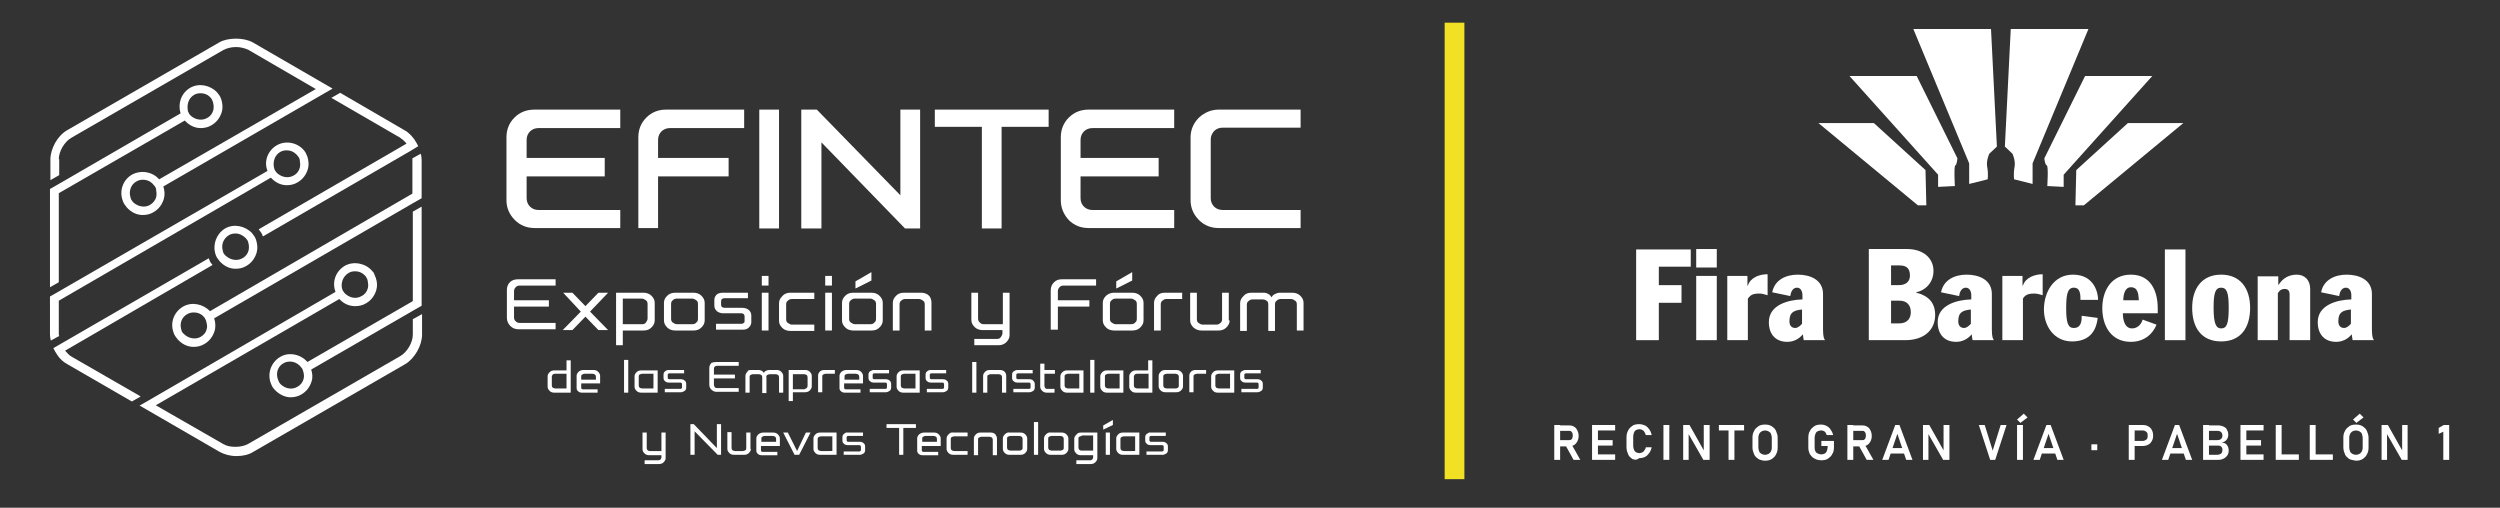 <?xml version="1.0" encoding="utf-8"?>
<!-- Generator: Adobe Illustrator 25.0.0, SVG Export Plug-In . SVG Version: 6.00 Build 0)  -->
<svg version="1.1" id="Capa_1" xmlns="http://www.w3.org/2000/svg" xmlns:xlink="http://www.w3.org/1999/xlink" x="0px" y="0px"
	 viewBox="0 0 595.3 120.9" style="enable-background:new 0 0 595.3 120.9;" xml:space="preserve">
<rect x="0" y="0" width="595.3" height="120.9" fill="#333333" stroke="none"/>
<style type="text/css">
	.st0{fill:#FFFFFF;}
	.st1{fill:#F2E024;}
</style>
<path class="st0" d="M370.1,101.2h1.4v8.3h-1.4V101.2z M370.7,104.8h2.9c0.2,0,0.4,0,0.5-0.1c0.1-0.1,0.3-0.2,0.3-0.4
	c0.1-0.2,0.1-0.4,0.1-0.6c0-0.2,0-0.4-0.1-0.6c-0.1-0.2-0.2-0.3-0.3-0.4c-0.1-0.1-0.3-0.1-0.5-0.1h-2.9v-1.3h2.9
	c0.5,0,0.9,0.1,1.2,0.3c0.4,0.2,0.6,0.5,0.8,0.9c0.2,0.4,0.3,0.8,0.3,1.3c0,0.5-0.1,0.9-0.3,1.3c-0.2,0.4-0.5,0.7-0.8,0.9
	c-0.4,0.2-0.8,0.3-1.2,0.3h-2.9V104.8z M372.7,105.9l1.4-0.3l2.2,3.9h-1.6L372.7,105.9z"/>
<path class="st0" d="M379.1,101.2h1.4v8.3h-1.4V101.2z M379.7,101.2h4.9v1.3h-4.9V101.2z M379.7,104.8h4.3v1.3h-4.3V104.8z
	 M379.7,108.2h4.9v1.3h-4.9V108.2z"/>
<path class="st0" d="M388.7,109.3c-0.4-0.3-0.8-0.6-1-1.1c-0.2-0.5-0.4-1-0.4-1.7v-2.3c0-0.6,0.1-1.2,0.4-1.7c0.2-0.5,0.6-0.8,1-1.1
	c0.4-0.3,1-0.4,1.6-0.4c0.5,0,0.9,0.1,1.4,0.3c0.4,0.2,0.7,0.5,1,0.9c0.3,0.4,0.5,0.9,0.6,1.4h-1.4c-0.1-0.3-0.2-0.5-0.3-0.7
	c-0.1-0.2-0.3-0.4-0.5-0.5c-0.2-0.1-0.4-0.2-0.7-0.2c-0.3,0-0.6,0.1-0.8,0.2c-0.2,0.1-0.4,0.3-0.5,0.6c-0.1,0.3-0.2,0.6-0.2,0.9v2.3
	c0,0.4,0.1,0.7,0.2,0.9c0.1,0.3,0.3,0.5,0.5,0.6c0.2,0.1,0.5,0.2,0.8,0.2c0.2,0,0.5-0.1,0.7-0.2c0.2-0.1,0.4-0.3,0.5-0.5
	c0.1-0.2,0.3-0.4,0.3-0.7h1.4c-0.1,0.5-0.3,1-0.6,1.4c-0.3,0.4-0.6,0.7-1,0.9c-0.4,0.2-0.9,0.3-1.4,0.3
	C389.7,109.6,389.2,109.5,388.7,109.3"/>
<rect x="396.1" y="101.2" class="st0" width="1.4" height="8.3"/>
<polygon class="st0" points="400.8,101.2 402.3,101.2 405.9,107.6 405.7,107.8 405.7,101.2 407.1,101.2 407.1,109.5 405.6,109.5 
	402,103.2 402.1,103.1 402.1,109.5 400.8,109.5 "/>
<path class="st0" d="M409.3,101.2h6v1.3h-6V101.2z M411.6,101.9h1.4v7.6h-1.4V101.9z"/>
<path class="st0" d="M418.7,109.3c-0.4-0.3-0.8-0.6-1-1.1c-0.2-0.5-0.4-1-0.4-1.6v-2.4c0-0.6,0.1-1.1,0.4-1.6c0.2-0.5,0.6-0.8,1-1.1
	c0.4-0.3,1-0.4,1.6-0.4s1.1,0.1,1.6,0.4c0.4,0.3,0.8,0.6,1,1.1c0.2,0.5,0.4,1,0.4,1.6v2.4c0,0.6-0.1,1.1-0.4,1.6
	c-0.2,0.5-0.6,0.8-1,1.1c-0.5,0.3-1,0.4-1.6,0.4S419.1,109.5,418.7,109.3 M421.1,108.1c0.2-0.1,0.4-0.3,0.6-0.6
	c0.1-0.3,0.2-0.5,0.2-0.9v-2.4c0-0.3-0.1-0.6-0.2-0.9c-0.1-0.3-0.3-0.4-0.6-0.6c-0.2-0.1-0.5-0.2-0.8-0.2c-0.3,0-0.6,0.1-0.8,0.2
	c-0.2,0.1-0.4,0.3-0.6,0.6c-0.1,0.3-0.2,0.5-0.2,0.9v2.4c0,0.3,0.1,0.6,0.2,0.9c0.1,0.3,0.3,0.4,0.6,0.6c0.2,0.1,0.5,0.2,0.8,0.2
	C420.6,108.3,420.8,108.2,421.1,108.1"/>
<path class="st0" d="M436.7,105v1.5c0,0.6-0.1,1.2-0.4,1.6c-0.2,0.5-0.6,0.8-1,1.1c-0.4,0.3-1,0.4-1.6,0.4c-0.6,0-1.1-0.1-1.6-0.4
	c-0.5-0.2-0.8-0.6-1.1-1c-0.2-0.4-0.4-1-0.4-1.5v-2.5c0-0.6,0.1-1.2,0.4-1.6c0.2-0.5,0.6-0.8,1-1.1c0.4-0.3,1-0.4,1.6-0.4
	c0.5,0,0.9,0.1,1.3,0.3c0.4,0.2,0.8,0.5,1,0.9c0.3,0.4,0.5,0.8,0.6,1.3h-1.5c-0.1-0.2-0.2-0.4-0.3-0.6c-0.1-0.2-0.3-0.3-0.5-0.4
	c-0.2-0.1-0.4-0.1-0.6-0.1c-0.3,0-0.6,0.1-0.8,0.2c-0.2,0.1-0.4,0.3-0.5,0.6c-0.1,0.3-0.2,0.6-0.2,0.9v2.5c0,0.3,0.1,0.6,0.2,0.8
	c0.1,0.2,0.3,0.4,0.6,0.5c0.2,0.1,0.5,0.2,0.8,0.2c0.3,0,0.6-0.1,0.8-0.2c0.2-0.1,0.4-0.3,0.5-0.6c0.1-0.3,0.2-0.6,0.2-0.9v-0.3
	h-1.5V105H436.7z"/>
<path class="st0" d="M439.9,101.2h1.4v8.3h-1.4V101.2z M440.5,104.8h2.9c0.2,0,0.4,0,0.5-0.1c0.1-0.1,0.3-0.2,0.3-0.4
	c0.1-0.2,0.1-0.4,0.1-0.6c0-0.2,0-0.4-0.1-0.6c-0.1-0.2-0.2-0.3-0.3-0.4c-0.1-0.1-0.3-0.1-0.5-0.1h-2.9v-1.3h2.9
	c0.5,0,0.9,0.1,1.2,0.3c0.4,0.2,0.6,0.5,0.8,0.9c0.2,0.4,0.3,0.8,0.3,1.3c0,0.5-0.1,0.9-0.3,1.3c-0.2,0.4-0.5,0.7-0.8,0.9
	c-0.4,0.2-0.8,0.3-1.2,0.3h-2.9V104.8z M442.5,105.9l1.4-0.3l2.2,3.9h-1.6L442.5,105.9z"/>
<path class="st0" d="M451.3,101.2h1l3.1,8.3h-1.5l-2.1-6.2l-2.1,6.2h-1.5L451.3,101.2z M449.6,106.7h4.4v1.3h-4.4V106.7z"/>
<polygon class="st0" points="457.9,101.2 459.4,101.2 463,107.6 462.8,107.8 462.8,101.2 464.2,101.2 464.2,109.5 462.7,109.5 
	459.1,103.2 459.2,103.1 459.2,109.5 457.9,109.5 "/>
<polygon class="st0" points="471.2,101.2 472.6,101.2 474.5,107.3 476.4,101.2 477.8,101.2 475.1,109.5 473.9,109.5 "/>
<path class="st0" d="M481.7,109.5h-1.4v-8.3h1.4V109.5z M480.3,99.9l1.6-1.4l0.9,0.9l-1.7,1.3L480.3,99.9z"/>
<path class="st0" d="M487.3,101.2h1l3.1,8.3h-1.5l-2.1-6.2l-2.1,6.2h-1.5L487.3,101.2z M485.6,106.7h4.4v1.3h-4.4V106.7z"/>
<rect x="498" y="105.8" class="st0" width="1.4" height="1.4"/>
<path class="st0" d="M506.9,101.2h1.4v8.3h-1.4V101.2z M507.6,105h2.7c0.2,0,0.4-0.1,0.6-0.2c0.2-0.1,0.3-0.2,0.4-0.4
	c0.1-0.2,0.1-0.4,0.1-0.6c0-0.2,0-0.5-0.1-0.7c-0.1-0.2-0.2-0.3-0.4-0.4c-0.2-0.1-0.4-0.2-0.6-0.2h-2.7v-1.3h2.6
	c0.5,0,1,0.1,1.3,0.3c0.4,0.2,0.7,0.5,0.9,0.9c0.2,0.4,0.3,0.8,0.3,1.3c0,0.5-0.1,1-0.3,1.3c-0.2,0.4-0.5,0.7-0.9,0.9
	c-0.4,0.2-0.8,0.3-1.3,0.3h-2.6V105z"/>
<path class="st0" d="M517.9,101.2h1l3.1,8.3h-1.5l-2.1-6.2l-2.1,6.2h-1.5L517.9,101.2z M516.3,106.7h4.4v1.3h-4.4V106.7z"/>
<path class="st0" d="M524.6,101.2h1.4v8.3h-1.4V101.2z M525.3,108.3h2.5c0.5,0,0.8-0.1,1.1-0.3c0.2-0.2,0.3-0.5,0.3-0.8v0
	c0-0.2,0-0.5-0.1-0.6c-0.1-0.2-0.2-0.3-0.4-0.4c-0.2-0.1-0.4-0.1-0.7-0.1h-2.6v-1.3h2.6c0.4,0,0.7-0.1,0.9-0.3
	c0.2-0.2,0.3-0.4,0.3-0.8c0-0.3-0.1-0.6-0.3-0.8c-0.2-0.2-0.5-0.3-0.9-0.3h-2.5v-1.3h2.6c0.5,0,1,0.1,1.4,0.3
	c0.4,0.2,0.7,0.4,0.8,0.8c0.2,0.3,0.3,0.7,0.3,1.2c0,0.3-0.1,0.6-0.2,0.8c-0.1,0.2-0.3,0.5-0.5,0.6c-0.2,0.2-0.5,0.3-0.9,0.3
	c0.3,0.1,0.7,0.2,0.9,0.3c0.3,0.2,0.4,0.4,0.6,0.7c0.1,0.3,0.2,0.6,0.2,0.9v0c0,0.5-0.1,0.9-0.3,1.2c-0.2,0.3-0.5,0.6-0.9,0.8
	c-0.4,0.2-0.8,0.3-1.3,0.3h-2.7V108.3z"/>
<path class="st0" d="M533.5,101.2h1.4v8.3h-1.4V101.2z M534.1,101.2h4.9v1.3h-4.9V101.2z M534.1,104.8h4.3v1.3h-4.3V104.8z
	 M534.1,108.2h4.9v1.3h-4.9V108.2z"/>
<path class="st0" d="M541.9,101.2h1.4v8.3h-1.4V101.2z M542.6,108.2h4.8v1.3h-4.8V108.2z"/>
<path class="st0" d="M550,101.2h1.4v8.3H550V101.2z M550.7,108.2h4.8v1.3h-4.8V108.2z"/>
<path class="st0" d="M559.4,109.3c-0.4-0.3-0.8-0.6-1-1.1c-0.2-0.5-0.4-1-0.4-1.6v-2.4c0-0.6,0.1-1.1,0.4-1.6c0.2-0.5,0.6-0.8,1-1.1
	c0.4-0.3,1-0.4,1.6-0.4c0.6,0,1.1,0.1,1.6,0.4c0.4,0.3,0.8,0.6,1,1.1c0.2,0.5,0.4,1,0.4,1.6v2.4c0,0.6-0.1,1.1-0.4,1.6
	c-0.2,0.5-0.6,0.8-1,1.1c-0.5,0.3-1,0.4-1.6,0.4C560.4,109.6,559.8,109.5,559.4,109.3 M561.8,108.1c0.2-0.1,0.4-0.3,0.6-0.6
	c0.1-0.3,0.2-0.5,0.2-0.9v-2.4c0-0.3-0.1-0.6-0.2-0.9c-0.1-0.3-0.3-0.4-0.6-0.6c-0.2-0.1-0.5-0.2-0.8-0.2c-0.3,0-0.6,0.1-0.8,0.2
	c-0.2,0.1-0.4,0.3-0.6,0.6c-0.1,0.3-0.2,0.5-0.2,0.9v2.4c0,0.3,0.1,0.6,0.2,0.9c0.1,0.3,0.3,0.4,0.6,0.6c0.2,0.1,0.5,0.2,0.8,0.2
	C561.3,108.3,561.5,108.2,561.8,108.1 M560.3,99.9l1.6-1.4l0.9,0.9l-1.7,1.3L560.3,99.9z"/>
<polygon class="st0" points="567.1,101.2 568.6,101.2 572.2,107.6 572,107.8 572,101.2 573.3,101.2 573.3,109.5 571.9,109.5 
	568.3,103.2 568.4,103.1 568.4,109.5 567.1,109.5 "/>
<polygon class="st0" points="583.2,109.5 581.8,109.5 581.8,102.8 580.7,103.3 580.7,101.9 581.9,101.2 583.2,101.2 "/>
<polygon class="st0" points="458.7,48.9 456.7,48.9 433,29.3 446.2,29.3 458.5,40.5 "/>
<path class="st0" d="M461.5,44.5v-2.9l-21.1-23.5h16l9.7,19.6c0,0-0.1,1.5-0.5,1.7c-0.4,0.3-0.1,4.9-0.1,4.9L461.5,44.5z"/>
<path class="st0" d="M468.9,43.8v-4.9l-13.3-32h18.5l1.4,28l-1.8,1.7c0,0-0.8,1.6-0.5,3.2c0.3,1.6,0.1,2.9,0.1,2.9L468.9,43.8z"/>
<polygon class="st0" points="494.2,48.9 496.2,48.9 519.9,29.3 506.7,29.3 494.4,40.5 "/>
<path class="st0" d="M491.4,44.5v-2.9l21.1-23.5h-16l-9.7,19.6c0,0,0.1,1.5,0.6,1.7c0.4,0.3,0.1,4.9,0.1,4.9L491.4,44.5z"/>
<path class="st0" d="M484,43.8v-4.9l13.3-32h-18.5l-1.4,28l1.8,1.7c0,0,0.8,1.6,0.5,3.2c-0.3,1.6-0.1,2.9-0.1,2.9L484,43.8z"/>
<polygon class="st0" points="389.6,81 395,81 395,72.1 400.4,72.1 400.4,67.9 395,67.9 395,63.5 402.6,63.5 402.6,59.4 389.6,59.4 
	"/>
<path class="st0" d="M403.9,63.7h4.9v-4.4h-4.9V63.7z M403.9,81h4.9V65.7h-4.9V81z"/>
<path class="st0" d="M411.3,81h4.9v-9.9c0.6-0.8,1.1-1.2,2.7-1.2c0.7,0,1.3,0.2,2,0.4v-5c-2,0-4.1,0.8-4.7,2.7h-0.1v-2.3h-4.8V81z"
	/>
<path class="st0" d="M429.1,77.1c-0.6,0.7-1.2,1-1.6,1c-0.9,0-1.4-0.6-1.4-1.6c0-2.2,1.1-2.6,3-2.8V77.1z M429.1,71.3
	c-3.3,0.1-7.9,1.3-7.9,5.4c0,3,1.7,4.7,4.4,4.7c1.5,0,2.8-0.7,3.7-1.8c0.1,0.5,0.1,1,0.2,1.4h5.1c-0.2-0.2-0.5-0.7-0.5-2.5V70
	c0-3.4-3.1-4.6-6-4.6c-2.8,0-5.5,1.2-6.1,4.2l4.3,0.9c0.1-0.8,0.5-2,1.6-2c0.9,0,1.3,0.9,1.3,1.8V71.3z"/>
<path class="st0" d="M450.3,63.2h1.9c1.3,0,2.6,0.3,2.6,2.4c0,1.3-0.8,2.3-2.7,2.3h-1.8V63.2z M450.3,71.6h2c1.8,0,2.7,1.1,2.7,2.7
	c0,2.2-1.6,2.7-2.7,2.7h-2V71.6z M444.9,81h8.8c4.3,0,7.1-2.3,7.1-6c0-2.9-1.6-4.6-4.5-5.3v-0.1c2.3-0.5,4.1-2.4,4.1-5.1
	c0-3-2.4-5.2-6.3-5.2h-9.1V81z"/>
<path class="st0" d="M469.3,77.1c-0.6,0.7-1.2,1-1.6,1c-0.9,0-1.4-0.6-1.4-1.6c0-2.2,1.1-2.6,3-2.8V77.1z M469.3,71.3
	c-3.3,0.1-7.9,1.3-7.9,5.4c0,3,1.7,4.7,4.4,4.7c1.5,0,2.8-0.7,3.7-1.8c0.1,0.5,0.1,1,0.2,1.4h5.1c-0.2-0.2-0.5-0.7-0.5-2.5V70
	c0-3.4-3.1-4.6-6-4.6c-2.8,0-5.5,1.2-6.1,4.2l4.3,0.9c0.1-0.8,0.5-2,1.6-2c0.9,0,1.3,0.9,1.3,1.8V71.3z"/>
<path class="st0" d="M476.8,81h4.9v-9.9c0.5-0.8,1.1-1.2,2.7-1.2c0.7,0,1.3,0.2,2,0.4v-5c-1.9,0-4.1,0.8-4.7,2.7h-0.1v-2.3h-4.8V81z
	"/>
<path class="st0" d="M499.6,71.4c0-1.5-0.8-6-6-6c-4.6,0-6.9,4.2-6.9,8.3c0,3.8,2.3,7.6,6.7,7.6c3.6,0,5.7-1.9,6.1-5.6l-3.8-0.5
	c0,1.2-0.1,2.9-1.9,2.9c-1.3,0-1.8-1.1-1.8-4.6c0-3,0.2-5,1.8-5c0.8,0,1.2,0.4,1.4,1c0.2,0.6,0.2,1.3,0.2,1.9H499.6z"/>
<path class="st0" d="M505.6,71.5c0-1.4,0.4-3.1,1.8-3.1c1.7,0,1.8,1.6,1.9,3.1H505.6z M513.8,74.4v-1c0-4-1.6-8-6.4-8
	c-4.5,0-6.8,3.6-6.8,8c0,4.2,2.1,8,6.8,8c4.4,0,5.9-3.5,6.1-4.1l-3.3-1.2c-0.3,1.2-1.3,2.1-2.5,2.1c-1.9,0-2.2-2.3-2.2-3.6H513.8z"
	/>
<rect x="515.5" y="59.4" class="st0" width="4.9" height="21.6"/>
<path class="st0" d="M527.1,73.3c0-3.5,0.4-4.8,1.8-4.8c1.4,0,1.8,1.3,1.8,4.8c0,3.9-0.5,4.9-1.8,4.9
	C527.7,78.2,527.1,77.1,527.1,73.3 M522,73.3c0,4.7,2.2,8,6.9,8c4.7,0,6.9-3.3,6.9-8c0-4.6-2.3-7.9-6.9-7.9
	C524.3,65.4,522,68.7,522,73.3"/>
<path class="st0" d="M537.5,81h4.9V69.8l0.3-0.4c0.3-0.4,0.8-0.6,1.3-0.6c0.9,0,1.2,0.5,1.2,1.4V81h4.9V68.8c0-2.1-1.3-3.4-3.2-3.4
	c-1.8,0-3.3,0.8-4.3,2.4h-0.1v-2h-4.9V81z"/>
<path class="st0" d="M559.8,77.1c-0.6,0.7-1.2,1-1.6,1c-0.9,0-1.4-0.6-1.4-1.6c0-2.2,1.1-2.6,3-2.8V77.1z M559.8,71.3
	c-3.3,0.1-7.9,1.3-7.9,5.4c0,3,1.7,4.7,4.4,4.7c1.5,0,2.8-0.7,3.7-1.8c0.1,0.5,0.1,1,0.2,1.4h5.1c-0.2-0.2-0.5-0.7-0.5-2.5V70
	c0-3.4-3.1-4.6-6-4.6c-2.8,0-5.5,1.2-6.1,4.2l4.3,0.9c0.1-0.8,0.5-2,1.6-2c0.9,0,1.3,0.9,1.3,1.8V71.3z"/>
<path class="st0" d="M98.3,79.7c0,1.9-1.4,4.2-3,5.1l-36.2,20.9c-0.7,0.4-1.8,0.7-3,0.7c-1.2,0-2.2-0.2-3-0.7L39,97.6l-1.9-1.1
	l1.9-1.1l41.8-24.2c1,1.1,2.3,1.7,3.8,1.7c0.9,0,1.8-0.2,2.6-0.7c1.2-0.7,2-1.8,2.4-3.1c0.3-1,0.2-2-0.1-2.9c-0.1-0.3-0.3-0.7-0.4-1
	c-0.1-0.3-0.3-0.5-0.5-0.7c-1.5-1.8-4.4-2.4-6.5-1.2c-2.2,1.3-3.1,3.9-2.2,6.2L35.3,95.4l-2.1,1.2l0.1,0l1.9,1.1l1.9,1.1l15.2,8.8
	c1.1,0.6,2.5,1,4,1c1.5,0,2.9-0.3,4-1l36.2-20.9c2.2-1.3,4-4.4,4-7v-4.9L98.3,76V79.7z M83,65c0.5-0.3,1-0.4,1.6-0.4
	c0.8,0,1.6,0.3,2.2,0.9c0.2,0.2,0.4,0.4,0.5,0.7c0.2,0.3,0.3,0.7,0.3,1c0.1,0.5,0.1,0.9,0,1.4c-0.2,0.8-0.7,1.5-1.5,1.9
	c-1.2,0.7-2.6,0.5-3.7-0.4c-0.3-0.2-0.5-0.5-0.7-0.8c-0.2-0.3-0.2-0.5-0.3-0.8C81.2,67.2,81.7,65.8,83,65"/>
<path class="st0" d="M53.6,54.4c-2.1,1.3-3,3.8-2.3,6.1c0.1,0.3,0.2,0.6,0.4,0.9c0.2,0.3,0.4,0.5,0.6,0.8c1,1.1,2.3,1.8,3.8,1.8
	c0.9,0,1.8-0.2,2.6-0.7c1.2-0.7,2-1.8,2.4-3.1c0.3-1,0.2-2-0.1-3c-0.1-0.3-0.2-0.6-0.4-0.9c-0.2-0.3-0.4-0.5-0.6-0.8
	C58.4,53.8,55.7,53.2,53.6,54.4 M58.3,56.5c0.2,0.2,0.5,0.5,0.6,0.7c0.2,0.3,0.2,0.6,0.3,0.9c0.1,0.5,0.1,1,0,1.5
	c-0.2,0.8-0.7,1.5-1.5,1.9c-1.2,0.7-2.7,0.4-3.7-0.4c-0.3-0.2-0.5-0.4-0.7-0.7c-0.2-0.3-0.2-0.6-0.3-0.9c-0.3-1.3,0.2-2.7,1.5-3.5
	c0.5-0.3,1-0.4,1.6-0.4C57,55.6,57.7,56,58.3,56.5"/>
<path class="st0" d="M99.6,34.8c-0.3-0.6-0.6-1.1-1-1.7c-0.4-0.5-0.8-1-1.3-1.4c-0.3-0.3-0.6-0.5-1-0.7L81,22.1l-2.1,1.2l16.4,9.5
	c0,0,0,0,0.1,0.1c0.5,0.3,1,0.8,1.4,1.3L61.6,54.6c0.2,0.3,0.4,0.5,0.6,0.8c0.2,0.3,0.3,0.6,0.4,0.9l35.2-20.4L99.6,34.8z"/>
<path class="st0" d="M49.7,61.5L14.6,81.8l-1.9,1.1c0.3,0.6,0.6,1.1,1,1.7c0.6,0.9,1.4,1.6,2.3,2.1l15.4,8.9l2.1-1.2L17,84.9
	c-0.5-0.3-1-0.8-1.5-1.4l35.1-20.4c-0.2-0.3-0.4-0.5-0.6-0.8C50,62.1,49.8,61.8,49.7,61.5"/>
<path class="st0" d="M14,79.7v-8.1l50.5-29.3c1,1.1,2.3,1.8,3.8,1.8c0.9,0,1.8-0.2,2.6-0.7c1.2-0.7,2-1.8,2.4-3.1c0.3-1,0.2-2-0.1-3
	c-0.1-0.3-0.3-0.6-0.4-0.9c-0.2-0.3-0.3-0.5-0.5-0.7c-1.6-1.8-4.3-2.3-6.4-1.1c-2.2,1.3-3.1,3.9-2.2,6.1L14,69.4l-2.1,1.2v2.2v6.9
	c0,0.5,0.1,0.9,0.2,1.4l2-1.1C14.1,79.9,14,79.8,14,79.7 M66.7,36.2c0.5-0.3,1-0.4,1.6-0.4c0.8,0,1.6,0.3,2.2,0.9
	c0.2,0.2,0.4,0.4,0.6,0.7c0.2,0.3,0.3,0.6,0.3,1c0.1,0.5,0.1,1,0,1.5c-0.2,0.8-0.7,1.5-1.5,1.9c-1.2,0.7-2.7,0.4-3.7-0.4
	c-0.3-0.2-0.5-0.5-0.7-0.8c-0.2-0.3-0.2-0.6-0.3-0.9C65,38.3,65.5,36.9,66.7,36.2"/>
<path class="st0" d="M14,46L44,28.7c1,1.1,2.3,1.8,3.8,1.8c0.9,0,1.8-0.2,2.6-0.7c1.2-0.7,2-1.8,2.4-3.1c0.3-1,0.2-2.1-0.1-3
	c-0.1-0.3-0.2-0.6-0.4-0.9c-0.2-0.3-0.4-0.5-0.6-0.8c-1.6-1.7-4.3-2.3-6.4-1.1c-2.2,1.3-3,3.8-2.3,6.1L14,43.8L11.9,45v2.2v21.2
	l2.1-1.2V46z M46.2,22.6c0.5-0.3,1-0.4,1.6-0.4c0.8,0,1.6,0.3,2.1,0.8c0.2,0.2,0.5,0.5,0.6,0.8c0.2,0.3,0.2,0.6,0.3,0.9
	c0.1,0.5,0.1,1,0,1.5c-0.2,0.8-0.7,1.5-1.5,1.9c-1.2,0.7-2.7,0.4-3.7-0.4c-0.2-0.2-0.5-0.4-0.6-0.7c-0.2-0.3-0.3-0.6-0.3-0.9
	C44.5,24.7,45,23.3,46.2,22.6"/>
<path class="st0" d="M14,37.9c0-1.9,1.4-4.2,3-5.1l36.2-20.9c0.8-0.4,1.8-0.7,3-0.7c1.1,0,2.2,0.3,3,0.7l16,9.3L37.9,42.7
	c-1.6-1.8-4.3-2.3-6.5-1.1c-2.2,1.3-3,3.9-2.2,6.1c0.1,0.3,0.2,0.6,0.4,0.9c0.2,0.3,0.4,0.5,0.6,0.8c1,1.1,2.3,1.8,3.8,1.8
	c0.9,0,1.8-0.2,2.6-0.7c1.2-0.7,2-1.8,2.4-3.1c0.3-1,0.2-2-0.1-3l38.2-22.1l2.1-1.2L77.3,20l-17.1-9.9c-1.1-0.6-2.5-0.9-4-0.9
	c-1.5,0-3,0.3-4,0.9L16,31c-2.3,1.3-4,4.4-4,7v4.9l2.1-1.2V37.9z M37.2,46.9c-0.2,0.8-0.8,1.5-1.5,1.9c-1.2,0.7-2.7,0.4-3.7-0.4
	c-0.3-0.2-0.5-0.5-0.7-0.8c-0.2-0.3-0.2-0.6-0.3-0.9c-0.3-1.3,0.2-2.8,1.5-3.5c0.5-0.3,1-0.4,1.6-0.4c0.8,0,1.6,0.3,2.2,0.9
	c0.2,0.2,0.4,0.5,0.6,0.7c0.2,0.3,0.3,0.6,0.3,1C37.3,45.9,37.3,46.4,37.2,46.9"/>
<path class="st0" d="M98.3,71.7L73.2,86.2c-1.5-1.8-4.4-2.5-6.5-1.2c-2.2,1.3-3.1,4-2.2,6.3c0.1,0.2,0.2,0.5,0.3,0.7
	c0.2,0.3,0.4,0.6,0.7,0.9c1,1,2.3,1.7,3.7,1.7c0.9,0,1.8-0.2,2.6-0.7c1.2-0.7,2-1.8,2.4-3.1c0.3-0.9,0.2-1.9-0.1-2.8l24.2-14
	l2.1-1.2v-2.2V49.2l-2.1,1.2V71.7z M72.3,90.2c-0.2,0.8-0.7,1.5-1.5,1.9c-1.1,0.7-2.6,0.5-3.6-0.3c-0.3-0.2-0.6-0.5-0.8-0.9
	c-0.1-0.2-0.2-0.5-0.3-0.8c-0.4-1.4,0.1-2.9,1.4-3.6c0.5-0.3,1-0.4,1.6-0.4c0.9,0,1.7,0.4,2.3,1c0.2,0.2,0.3,0.4,0.5,0.6
	c0.2,0.3,0.3,0.7,0.4,1.1C72.4,89.3,72.4,89.8,72.3,90.2"/>
<path class="st0" d="M100.2,36.6l-2,1.1c0,0.1,0,0.2,0,0.2v8.2L50,74.1c-1.6-1.7-4.3-2.3-6.4-1.1c-2.2,1.3-3.1,3.8-2.3,6.1
	c0.1,0.3,0.2,0.6,0.4,0.9c0.2,0.3,0.4,0.5,0.6,0.8c1,1.1,2.3,1.8,3.8,1.8c0.9,0,1.8-0.2,2.6-0.7c1.2-0.7,2-1.8,2.4-3.1
	c0.3-1,0.2-2.1-0.1-3l47.3-27.4l2.1-1.2v-2.2v-6.9C100.4,37.5,100.3,37,100.2,36.6 M47.8,80.2c-1.2,0.7-2.7,0.4-3.7-0.4
	c-0.2-0.2-0.5-0.4-0.7-0.7c-0.2-0.3-0.2-0.6-0.3-0.9c-0.3-1.3,0.2-2.7,1.5-3.4c0.5-0.3,1-0.4,1.6-0.4c0.8,0,1.6,0.3,2.1,0.8
	c0.2,0.2,0.5,0.5,0.6,0.8c0.2,0.3,0.2,0.6,0.3,0.9c0.1,0.5,0.2,1,0,1.5C49.1,79.1,48.5,79.8,47.8,80.2"/>
<path class="st0" d="M122.5,28c-1.3,1.3-1.9,2.9-1.9,4.7v15c0,1.8,0.7,3.4,2,4.7c1.3,1.3,2.9,1.9,4.7,1.9h20.4V50h-19.5
	c-0.8,0-1.5-0.3-2-0.8c-0.5-0.5-0.8-1.2-0.8-2V42h18.6v-4.4h-18.6v-4.3c0-0.8,0.3-1.5,0.8-2c0.5-0.5,1.2-0.8,2-0.8h19.5v-4.4h-20.4
	C125.4,26.1,123.8,26.7,122.5,28"/>
<path class="st0" d="M153.9,28c-1.3,1.3-1.9,2.9-1.9,4.7v21.6h4.7V42h16.8v-4.4h-16.8v-4.3c0-0.8,0.3-1.5,0.8-2
	c0.5-0.5,1.2-0.8,2-0.8h0h17.7v-4.4h-18.6C156.8,26.1,155.2,26.7,153.9,28"/>
<rect x="180.8" y="26.1" class="st0" width="4.7" height="28.3"/>
<polygon class="st0" points="214.4,46.5 194.5,26.1 190.8,26.1 190.8,54.4 195.6,54.4 195.6,33.9 215.5,54.4 219.1,54.4 219.1,26.1 
	214.4,26.1 "/>
<polygon class="st0" points="222.6,30.2 233.8,30.2 233.8,54.4 238.5,54.4 238.5,30.2 249.7,30.2 249.7,26.1 222.6,26.1 "/>
<path class="st0" d="M254.5,28c-1.3,1.3-1.9,2.9-1.9,4.7v15c0,1.8,0.7,3.4,1.9,4.7c1.3,1.3,2.9,1.9,4.7,1.9h20.4V50h-19.5
	c-0.8,0-1.5-0.3-2-0.8c-0.5-0.5-0.8-1.2-0.8-2V42h18.6v-4.4h-18.6v-4.3c0-0.8,0.3-1.5,0.8-2c0.5-0.5,1.2-0.8,2-0.8h0h19.5v-4.4
	h-20.4C257.4,26.1,255.8,26.7,254.5,28"/>
<path class="st0" d="M289.1,31.2c0.5-0.5,1.2-0.8,2-0.8h18.6v-4.3h-19.5c-1.8,0-3.4,0.7-4.7,1.9c-1.3,1.3-2,2.9-2,4.7v15
	c0,1.8,0.7,3.4,2,4.7c1.3,1.3,2.9,1.9,4.7,1.9h19.5V50h-18.6c-0.8,0-1.5-0.3-2-0.8c-0.5-0.5-0.8-1.2-0.8-2v-14
	C288.3,32.4,288.6,31.8,289.1,31.2"/>
<path class="st0" d="M123.4,66.5h8.9V68h-8.5c-0.4,0-0.8,0.1-1,0.4c-0.3,0.3-0.4,0.6-0.4,1v2.1h8.3v1.5h-8.3v2.5
	c0,0.4,0.1,0.8,0.4,1c0.3,0.3,0.6,0.4,1,0.4h8.5v1.5h-8.9c-0.8,0-1.4-0.3-1.9-0.8c-0.5-0.5-0.8-1.2-0.8-1.9v-6.7
	c0-0.8,0.3-1.4,0.8-1.9C122,66.7,122.6,66.5,123.4,66.5"/>
<polygon class="st0" points="134.1,69.7 136.3,69.7 139.4,72.9 142.5,69.7 144.8,69.7 140.5,74.2 144.8,78.6 142.5,78.6 139.4,75.4 
	136.3,78.6 134,78.6 138.3,74.2 "/>
<path class="st0" d="M146.7,82.1V69.7h6.5c0.7,0,1.4,0.2,1.9,0.7c0.5,0.5,0.8,1,0.8,1.7v4.2c0,0.7-0.3,1.2-0.8,1.7
	c-0.5,0.5-1.1,0.7-1.9,0.7h-4.9v3.5H146.7z M152.9,77.2c0.4,0,0.7-0.1,0.9-0.4c0.2-0.3,0.4-0.6,0.4-0.9v-3.5c0-0.4-0.1-0.7-0.4-0.9
	c-0.3-0.2-0.6-0.4-1-0.4h-4.5v6.1H152.9z"/>
<path class="st0" d="M160.8,69.7h4.3c0.7,0,1.4,0.2,1.9,0.7c0.5,0.5,0.8,1,0.8,1.7v4.2c0,0.7-0.3,1.2-0.8,1.7
	c-0.5,0.5-1.1,0.7-1.9,0.7h-4.3c-0.7,0-1.4-0.2-1.9-0.7c-0.5-0.5-0.8-1-0.8-1.7v-4.2c0-0.7,0.3-1.2,0.8-1.7
	C159.4,69.9,160.1,69.7,160.8,69.7 M161.2,71.1c-0.4,0-0.7,0.1-1,0.4c-0.3,0.2-0.4,0.5-0.4,0.9v3.5c0,0.4,0.1,0.7,0.4,0.9
	c0.3,0.2,0.6,0.4,1,0.4h3.6c0.4,0,0.8-0.1,1-0.4c0.3-0.2,0.4-0.5,0.4-0.9v-3.5c0-0.4-0.1-0.7-0.4-0.9c-0.3-0.2-0.6-0.4-1-0.4H161.2z
	"/>
<path class="st0" d="M172.2,69.7h5.9V71h-5.6c-0.2,0-0.4,0.1-0.6,0.2c-0.1,0.1-0.2,0.3-0.2,0.5v0.9c0,0.2,0.1,0.4,0.2,0.5
	c0.2,0.1,0.4,0.2,0.6,0.2h4.3c0.6,0,1.1,0.2,1.5,0.5c0.4,0.4,0.6,0.8,0.6,1.3v1.6c0,0.5-0.2,0.9-0.6,1.3c-0.4,0.4-0.9,0.5-1.5,0.5
	h-6.3v-1.4h6c0.3,0,0.5-0.1,0.6-0.2c0.2-0.1,0.2-0.3,0.2-0.5v-1.1c0-0.2-0.1-0.4-0.2-0.5c-0.1-0.1-0.3-0.2-0.6-0.2h-4.3
	c-0.6,0-1.1-0.2-1.5-0.5c-0.4-0.4-0.6-0.8-0.6-1.3v-1.4c0-0.5,0.2-0.9,0.6-1.3C171.1,69.8,171.6,69.7,172.2,69.7"/>
<path class="st0" d="M181.4,65.7h1.6V68h-1.6V65.7z M181.4,69.7h1.6v9h-1.6V69.7z"/>
<path class="st0" d="M188.2,69.7h5.7v1.5h-5.3c-0.4,0-0.7,0.1-1,0.4c-0.3,0.2-0.4,0.5-0.4,0.9v3.5c0,0.4,0.1,0.7,0.4,0.9
	c0.3,0.2,0.6,0.4,1,0.4h5.3v1.5h-5.7c-0.7,0-1.4-0.2-1.9-0.7c-0.5-0.5-0.8-1-0.8-1.7v-4.2c0-0.7,0.3-1.2,0.8-1.7
	C186.8,69.9,187.5,69.7,188.2,69.7"/>
<path class="st0" d="M196.5,65.7h1.6V68h-1.6V65.7z M196.5,69.7h1.6v9h-1.6V69.7z"/>
<path class="st0" d="M203.2,69.7h4.3c0.7,0,1.4,0.2,1.9,0.7c0.5,0.5,0.8,1,0.8,1.7v4.2c0,0.7-0.3,1.2-0.8,1.7
	c-0.5,0.5-1.1,0.7-1.9,0.7h-4.3c-0.7,0-1.4-0.2-1.9-0.7c-0.5-0.5-0.8-1-0.8-1.7v-4.2c0-0.7,0.3-1.2,0.8-1.7
	C201.8,69.9,202.4,69.7,203.2,69.7 M203.6,71.1c-0.4,0-0.7,0.1-1,0.4c-0.3,0.2-0.4,0.5-0.4,0.9v3.5c0,0.4,0.1,0.7,0.4,0.9
	c0.3,0.2,0.6,0.4,1,0.4h3.6c0.4,0,0.8-0.1,1-0.4c0.3-0.2,0.4-0.5,0.4-0.9v-3.5c0-0.4-0.1-0.7-0.4-0.9c-0.3-0.2-0.6-0.4-1-0.4H203.6z
	 M207.5,64.8l-3.8,2.2v1.7l3.8-1.9V64.8z"/>
<path class="st0" d="M221.8,72.1v6.6h-1.6v-6.2c0-0.4-0.1-0.7-0.4-0.9c-0.3-0.2-0.6-0.4-1-0.4h-3.2c-0.4,0-0.7,0.1-1,0.4
	c-0.3,0.2-0.4,0.5-0.4,0.9v6.2h-1.6v-6.6c0-0.7,0.3-1.2,0.8-1.7c0.5-0.5,1.1-0.7,1.9-0.7h4c0.7,0,1.4,0.2,1.9,0.7
	C221.6,70.8,221.8,71.4,221.8,72.1"/>
<path class="st0" d="M231.3,69.7h1.6v6.2c0,0.3,0.1,0.6,0.4,0.9c0.2,0.2,0.5,0.4,0.9,0.4h4.6v-7.5h1.6v9v1.1c0,0.7-0.3,1.2-0.8,1.7
	c-0.5,0.5-1.1,0.7-1.9,0.7h-5.7v-1.5h5.4c0.4,0,0.7-0.1,0.9-0.4c0.2-0.3,0.4-0.6,0.4-0.9v-0.8H234c-0.7,0-1.4-0.2-1.9-0.7
	c-0.5-0.5-0.8-1-0.8-1.7V69.7z"/>
<path class="st0" d="M252.9,66.5h8.1V68h-7.7c-0.4,0-0.8,0.1-1,0.4c-0.3,0.3-0.4,0.6-0.4,1v2.1h7.5v1.5h-7.5v5.5h-1.7v-9.4
	c0-0.8,0.3-1.4,0.8-1.9C251.5,66.7,252.1,66.5,252.9,66.5"/>
<path class="st0" d="M265.3,69.7h4.3c0.7,0,1.4,0.2,1.9,0.7c0.5,0.5,0.8,1,0.8,1.7v4.2c0,0.7-0.3,1.2-0.8,1.7
	c-0.5,0.5-1.1,0.7-1.9,0.7h-4.3c-0.7,0-1.4-0.2-1.9-0.7c-0.5-0.5-0.8-1-0.8-1.7v-4.2c0-0.7,0.3-1.2,0.8-1.7
	C264,69.9,264.6,69.7,265.3,69.7 M265.7,71.1c-0.4,0-0.7,0.1-1,0.4c-0.3,0.2-0.4,0.5-0.4,0.9v3.5c0,0.4,0.1,0.7,0.4,0.9
	c0.3,0.2,0.6,0.4,1,0.4h3.6c0.4,0,0.8-0.1,1-0.4c0.3-0.2,0.4-0.5,0.4-0.9v-3.5c0-0.4-0.1-0.7-0.4-0.9c-0.3-0.2-0.6-0.4-1-0.4H265.7z
	 M269.6,64.8l-3.8,2.2v1.7l3.8-1.9V64.8z"/>
<path class="st0" d="M277.4,69.7h4.1v1.5h-3.7c-0.4,0-0.7,0.1-1,0.4c-0.3,0.2-0.4,0.5-0.4,0.9v6.2h-1.6v-6.6c0-0.7,0.3-1.2,0.8-1.7
	C276,69.9,276.6,69.7,277.4,69.7"/>
<path class="st0" d="M292.8,76.3c0,0.7-0.3,1.2-0.8,1.7c-0.5,0.5-1.1,0.7-1.9,0.7h-4c-0.7,0-1.3-0.2-1.9-0.7c-0.5-0.5-0.8-1-0.8-1.7
	v-6.6h1.6v6.3c0,0.4,0.1,0.7,0.4,0.9c0.3,0.2,0.6,0.4,1,0.4h3.2c0.4,0,0.7-0.1,1-0.4c0.3-0.2,0.4-0.5,0.4-0.9v-6.3h1.6V76.3z"/>
<path class="st0" d="M298,69.7h2.9c0.4,0,0.8,0.1,1.1,0.3c0.4,0.2,0.6,0.5,0.8,0.8c0.1-0.3,0.4-0.6,0.8-0.8c0.4-0.2,0.8-0.3,1.2-0.3
	h2.9c0.7,0,1.4,0.2,1.9,0.7c0.5,0.5,0.8,1,0.8,1.7v6.6h-1.6v-6.2c0-0.4-0.1-0.7-0.4-0.9c-0.3-0.2-0.6-0.4-1-0.4H305
	c-0.4,0-0.7,0.1-1,0.4c-0.3,0.2-0.4,0.5-0.4,0.9v6.3H302v-6.3c0-0.4-0.1-0.7-0.4-0.9c-0.3-0.2-0.6-0.3-1-0.3h-2.3
	c-0.4,0-0.7,0.1-1,0.4c-0.3,0.2-0.4,0.5-0.4,0.9c0,3.7,0,5.8,0,6.2h-1.6v-6.6c0-0.7,0.3-1.2,0.8-1.7C296.6,69.9,297.2,69.7,298,69.7
	"/>
<path class="st0" d="M135.9,85.7v7.8H132c-0.4,0-0.8-0.1-1.1-0.4c-0.3-0.3-0.5-0.6-0.5-1v-2.5c0-0.4,0.2-0.7,0.5-1
	c0.3-0.3,0.7-0.4,1.1-0.4h2.9v-2.4H135.9z M132.1,89c-0.2,0-0.4,0.1-0.5,0.2c-0.1,0.2-0.2,0.3-0.2,0.5v2.1c0,0.2,0.1,0.4,0.2,0.5
	c0.2,0.1,0.4,0.2,0.6,0.2h2.7V89H132.1z"/>
<path class="st0" d="M139,88.1h2.3c0.4,0,0.8,0.1,1.1,0.4c0.3,0.3,0.5,0.6,0.5,1v1.8h-4.5v1c0,0.1,0,0.2,0.1,0.3
	c0.1,0.1,0.2,0.1,0.3,0.1h3.5v0.8h-3.7c-0.4,0-0.7-0.1-0.9-0.3c-0.3-0.2-0.4-0.5-0.4-0.8v-1.1v-1.8c0-0.4,0.2-0.7,0.5-1
	C138.2,88.2,138.5,88.1,139,88.1 M139.2,89c-0.2,0-0.4,0.1-0.6,0.2c-0.2,0.1-0.2,0.3-0.2,0.5v0.7h3.5v-0.7c0-0.2-0.1-0.4-0.2-0.5
	c-0.2-0.1-0.4-0.2-0.6-0.2H139.2z"/>
<rect x="148.6" y="85.7" class="st0" width="1" height="7.8"/>
<path class="st0" d="M156.6,93.5h-3.9c-0.4,0-0.8-0.1-1.1-0.4c-0.3-0.3-0.5-0.6-0.5-1v-2.5c0-0.4,0.2-0.7,0.5-1
	c0.3-0.3,0.7-0.4,1.1-0.4h3.9V93.5z M155.6,92.6V89h-2.7c-0.2,0-0.4,0.1-0.6,0.2c-0.2,0.1-0.2,0.3-0.2,0.5v2.1
	c0,0.2,0.1,0.4,0.2,0.5c0.2,0.1,0.4,0.2,0.6,0.2H155.6z"/>
<path class="st0" d="M159.3,88.1h3.6v0.8h-3.4c-0.1,0-0.3,0-0.4,0.1c-0.1,0.1-0.1,0.2-0.1,0.3v0.6c0,0.1,0,0.2,0.1,0.3
	c0.1,0.1,0.2,0.1,0.4,0.1h2.6c0.4,0,0.7,0.1,0.9,0.3c0.3,0.2,0.4,0.5,0.4,0.8v0.9c0,0.3-0.1,0.6-0.4,0.8c-0.3,0.2-0.6,0.3-0.9,0.3
	h-3.8v-0.8h3.6c0.2,0,0.3,0,0.4-0.1c0.1-0.1,0.1-0.2,0.1-0.3v-0.7c0-0.1,0-0.2-0.1-0.3c-0.1-0.1-0.2-0.1-0.4-0.1h-2.6
	c-0.4,0-0.7-0.1-0.9-0.3c-0.3-0.2-0.4-0.5-0.4-0.8v-0.8c0-0.3,0.1-0.6,0.4-0.8C158.6,88.2,158.9,88.1,159.3,88.1"/>
<path class="st0" d="M170.6,86.2h5.3v0.9h-5.1c-0.3,0-0.5,0.1-0.6,0.2c-0.2,0.2-0.2,0.4-0.2,0.6v1.3h5v0.9h-5v1.5
	c0,0.2,0.1,0.5,0.2,0.6c0.2,0.2,0.4,0.2,0.6,0.2h5.1v0.9h-5.3c-0.5,0-0.8-0.2-1.2-0.5c-0.3-0.3-0.5-0.7-0.5-1.2v-4
	c0-0.5,0.2-0.8,0.5-1.2C169.7,86.3,170.1,86.2,170.6,86.2"/>
<path class="st0" d="M178.9,88.1h1.8c0.2,0,0.5,0.1,0.7,0.2c0.2,0.1,0.4,0.3,0.5,0.5c0.1-0.2,0.2-0.4,0.5-0.5
	c0.2-0.1,0.5-0.2,0.7-0.2h1.8c0.4,0,0.8,0.1,1.1,0.4c0.3,0.3,0.5,0.6,0.5,1v4h-1v-3.7c0-0.2-0.1-0.4-0.2-0.5
	c-0.2-0.1-0.4-0.2-0.6-0.2h-1.4c-0.2,0-0.4,0.1-0.6,0.2c-0.2,0.1-0.3,0.3-0.2,0.5v3.8h-1v-3.8c0-0.2-0.1-0.4-0.2-0.5
	c-0.2-0.1-0.4-0.2-0.6-0.2h-1.4c-0.2,0-0.4,0.1-0.6,0.2c-0.2,0.1-0.2,0.3-0.2,0.5c0,2.2,0,3.5,0,3.7h-1v-4c0-0.4,0.2-0.7,0.5-1
	C178,88.2,178.4,88.1,178.9,88.1"/>
<path class="st0" d="M187.8,95.6v-7.5h3.9c0.4,0,0.8,0.1,1.1,0.4c0.3,0.3,0.5,0.6,0.5,1v2.5c0,0.4-0.2,0.7-0.5,1
	c-0.3,0.3-0.7,0.4-1.1,0.4h-2.9v2.1H187.8z M191.6,92.6c0.2,0,0.4-0.1,0.5-0.2c0.1-0.2,0.2-0.3,0.2-0.5v-2.1c0-0.2-0.1-0.4-0.2-0.5
	c-0.2-0.1-0.4-0.2-0.6-0.2h-2.7v3.6H191.6z"/>
<path class="st0" d="M196.4,88.1h2.4V89h-2.2c-0.2,0-0.4,0.1-0.6,0.2c-0.2,0.1-0.2,0.3-0.2,0.5v3.7h-1v-4c0-0.4,0.2-0.7,0.5-1
	C195.6,88.2,195.9,88.1,196.4,88.1"/>
<path class="st0" d="M201.6,88.1h2.3c0.4,0,0.8,0.1,1.1,0.4c0.3,0.3,0.5,0.6,0.5,1v1.8H201v1c0,0.1,0,0.2,0.1,0.3
	c0.1,0.1,0.2,0.1,0.3,0.1h3.5v0.8h-3.7c-0.4,0-0.7-0.1-0.9-0.3c-0.3-0.2-0.4-0.5-0.4-0.8v-1.1v-1.8c0-0.4,0.2-0.7,0.5-1
	C200.8,88.2,201.2,88.1,201.6,88.1 M201.9,89c-0.2,0-0.4,0.1-0.6,0.2c-0.2,0.1-0.2,0.3-0.2,0.5v0.7h3.5v-0.7c0-0.2-0.1-0.4-0.2-0.5
	c-0.2-0.1-0.4-0.2-0.6-0.2H201.9z"/>
<path class="st0" d="M208.1,88.1h3.6v0.8h-3.4c-0.1,0-0.3,0-0.4,0.1c-0.1,0.1-0.1,0.2-0.1,0.3v0.6c0,0.1,0,0.2,0.1,0.3
	c0.1,0.1,0.2,0.1,0.4,0.1h2.6c0.4,0,0.7,0.1,0.9,0.3c0.3,0.2,0.4,0.5,0.4,0.8v0.9c0,0.3-0.1,0.6-0.4,0.8c-0.3,0.2-0.6,0.3-0.9,0.3
	h-3.8v-0.8h3.6c0.2,0,0.3,0,0.4-0.1c0.1-0.1,0.1-0.2,0.1-0.3v-0.7c0-0.1,0-0.2-0.1-0.3c-0.1-0.1-0.2-0.1-0.4-0.1h-2.6
	c-0.4,0-0.7-0.1-0.9-0.3c-0.3-0.2-0.4-0.5-0.4-0.8v-0.8c0-0.3,0.1-0.6,0.4-0.8C207.5,88.2,207.8,88.1,208.1,88.1"/>
<path class="st0" d="M219,93.5h-3.9c-0.4,0-0.8-0.1-1.1-0.4c-0.3-0.3-0.5-0.6-0.5-1v-2.5c0-0.4,0.2-0.7,0.5-1
	c0.3-0.3,0.7-0.4,1.1-0.4h3.9V93.5z M218,92.6V89h-2.7c-0.2,0-0.4,0.1-0.6,0.2c-0.2,0.1-0.2,0.3-0.2,0.5v2.1c0,0.2,0.1,0.4,0.2,0.5
	c0.2,0.1,0.4,0.2,0.6,0.2H218z"/>
<path class="st0" d="M221.7,88.1h3.6v0.8h-3.4c-0.1,0-0.3,0-0.4,0.1c-0.1,0.1-0.1,0.2-0.1,0.3v0.6c0,0.1,0,0.2,0.1,0.3
	c0.1,0.1,0.2,0.1,0.4,0.1h2.6c0.4,0,0.7,0.1,0.9,0.3c0.3,0.2,0.4,0.5,0.4,0.8v0.9c0,0.3-0.1,0.6-0.4,0.8c-0.3,0.2-0.6,0.3-0.9,0.3
	h-3.8v-0.8h3.6c0.2,0,0.3,0,0.4-0.1c0.1-0.1,0.1-0.2,0.1-0.3v-0.7c0-0.1,0-0.2-0.1-0.3c-0.1-0.1-0.2-0.1-0.4-0.1h-2.6
	c-0.4,0-0.7-0.1-0.9-0.3c-0.3-0.2-0.4-0.5-0.4-0.8v-0.8c0-0.3,0.1-0.6,0.4-0.8C221,88.2,221.3,88.1,221.7,88.1"/>
<rect x="231.5" y="86.2" class="st0" width="1" height="7.3"/>
<path class="st0" d="M239.6,89.5v4h-1v-3.7c0-0.2-0.1-0.4-0.2-0.5c-0.2-0.1-0.4-0.2-0.6-0.2h-1.9c-0.2,0-0.4,0.1-0.6,0.2
	c-0.2,0.1-0.2,0.3-0.2,0.5v3.7h-1v-4c0-0.4,0.2-0.7,0.5-1c0.3-0.3,0.7-0.4,1.1-0.4h2.4c0.4,0,0.8,0.1,1.1,0.4
	C239.5,88.8,239.6,89.1,239.6,89.5"/>
<path class="st0" d="M242.3,88.1h3.6v0.8h-3.4c-0.1,0-0.3,0-0.4,0.1c-0.1,0.1-0.1,0.2-0.1,0.3v0.6c0,0.1,0,0.2,0.1,0.3
	c0.1,0.1,0.2,0.1,0.4,0.1h2.6c0.4,0,0.7,0.1,0.9,0.3c0.2,0.2,0.4,0.5,0.4,0.8v0.9c0,0.3-0.1,0.6-0.4,0.8c-0.3,0.2-0.6,0.3-0.9,0.3
	h-3.8v-0.8h3.6c0.2,0,0.3,0,0.4-0.1c0.1-0.1,0.1-0.2,0.1-0.3v-0.7c0-0.1,0-0.2-0.1-0.3c-0.1-0.1-0.2-0.1-0.4-0.1h-2.6
	c-0.4,0-0.7-0.1-0.9-0.3c-0.3-0.2-0.4-0.5-0.4-0.8v-0.8c0-0.3,0.1-0.6,0.4-0.8C241.7,88.2,242,88.1,242.3,88.1"/>
<path class="st0" d="M247.7,86.6h1v1.5h2.5V89h-2.5v2.9c0,0.2,0.1,0.4,0.2,0.5c0.1,0.2,0.3,0.2,0.5,0.2h1.7v0.9h-1.8
	c-0.4,0-0.8-0.1-1.1-0.4c-0.3-0.3-0.5-0.6-0.5-1V86.6z"/>
<path class="st0" d="M258,93.5h-3.9c-0.4,0-0.8-0.1-1.1-0.4c-0.3-0.3-0.5-0.6-0.5-1v-2.5c0-0.4,0.2-0.7,0.5-1
	c0.3-0.3,0.7-0.4,1.1-0.4h3.9V93.5z M257,92.6V89h-2.7c-0.2,0-0.4,0.1-0.6,0.2c-0.2,0.1-0.2,0.3-0.2,0.5v2.1c0,0.2,0.1,0.4,0.2,0.5
	c0.2,0.1,0.4,0.2,0.6,0.2H257z"/>
<rect x="259.6" y="85.7" class="st0" width="1" height="7.8"/>
<path class="st0" d="M267.5,93.5h-3.9c-0.4,0-0.8-0.1-1.1-0.4c-0.3-0.3-0.5-0.6-0.5-1v-2.5c0-0.4,0.2-0.7,0.5-1
	c0.3-0.3,0.7-0.4,1.1-0.4h3.9V93.5z M266.6,92.6V89h-2.7c-0.2,0-0.4,0.1-0.6,0.2c-0.2,0.1-0.2,0.3-0.2,0.5v2.1
	c0,0.2,0.1,0.4,0.2,0.5c0.2,0.1,0.4,0.2,0.6,0.2H266.6z"/>
<path class="st0" d="M274.4,85.7v7.8h-3.9c-0.4,0-0.8-0.1-1.1-0.4c-0.3-0.3-0.5-0.6-0.5-1v-2.5c0-0.4,0.2-0.7,0.5-1
	c0.3-0.3,0.7-0.4,1.1-0.4h2.9v-2.4H274.4z M270.7,89c-0.2,0-0.4,0.1-0.5,0.2c-0.1,0.2-0.2,0.3-0.2,0.5v2.1c0,0.2,0.1,0.4,0.2,0.5
	c0.2,0.1,0.4,0.2,0.6,0.2h2.7V89H270.7z"/>
<path class="st0" d="M277.5,88.1h2.6c0.4,0,0.8,0.1,1.1,0.4c0.3,0.3,0.5,0.6,0.5,1v2.5c0,0.4-0.2,0.7-0.5,1
	c-0.3,0.3-0.7,0.4-1.1,0.4h-2.6c-0.4,0-0.8-0.1-1.1-0.4c-0.3-0.3-0.5-0.6-0.5-1v-2.5c0-0.4,0.2-0.7,0.5-1
	C276.7,88.2,277.1,88.1,277.5,88.1 M277.8,89c-0.2,0-0.4,0.1-0.6,0.2c-0.2,0.1-0.2,0.3-0.2,0.5v2.1c0,0.2,0.1,0.4,0.2,0.5
	c0.2,0.1,0.4,0.2,0.6,0.2h2.1c0.3,0,0.5-0.1,0.6-0.2c0.2-0.1,0.2-0.3,0.2-0.5v-2.1c0-0.2-0.1-0.4-0.2-0.5c-0.2-0.1-0.4-0.2-0.6-0.2
	H277.8z"/>
<path class="st0" d="M284.8,88.1h2.4V89H285c-0.2,0-0.4,0.1-0.6,0.2c-0.2,0.1-0.2,0.3-0.2,0.5v3.7h-1v-4c0-0.4,0.2-0.7,0.5-1
	C284,88.2,284.3,88.1,284.8,88.1"/>
<path class="st0" d="M293.9,93.5H290c-0.4,0-0.8-0.1-1.1-0.4c-0.3-0.3-0.5-0.6-0.5-1v-2.5c0-0.4,0.2-0.7,0.5-1
	c0.3-0.3,0.7-0.4,1.1-0.4h3.9V93.5z M292.9,92.6V89h-2.7c-0.2,0-0.4,0.1-0.6,0.2c-0.2,0.1-0.2,0.3-0.2,0.5v2.1
	c0,0.2,0.1,0.4,0.2,0.5c0.2,0.1,0.4,0.2,0.6,0.2H292.9z"/>
<path class="st0" d="M296.6,88.1h3.6v0.8h-3.4c-0.1,0-0.3,0-0.4,0.1c-0.1,0.1-0.1,0.2-0.1,0.3v0.6c0,0.1,0,0.2,0.1,0.3
	c0.1,0.1,0.2,0.1,0.4,0.1h2.6c0.4,0,0.7,0.1,0.9,0.3c0.3,0.2,0.4,0.5,0.4,0.8v0.9c0,0.3-0.1,0.6-0.4,0.8c-0.3,0.2-0.6,0.3-0.9,0.3
	h-3.8v-0.8h3.6c0.2,0,0.3,0,0.4-0.1c0.1-0.1,0.1-0.2,0.1-0.3v-0.7c0-0.1,0-0.2-0.1-0.3c-0.1-0.1-0.2-0.1-0.4-0.1h-2.6
	c-0.4,0-0.7-0.1-0.9-0.3c-0.3-0.2-0.4-0.5-0.4-0.8v-0.8c0-0.3,0.1-0.6,0.4-0.8C296,88.2,296.3,88.1,296.6,88.1"/>
<path class="st0" d="M153,103h1v3.7c0,0.2,0.1,0.4,0.2,0.5c0.1,0.1,0.3,0.2,0.5,0.2h2.8V103h1v5.4v0.7c0,0.4-0.2,0.7-0.5,1
	c-0.3,0.3-0.7,0.4-1.1,0.4h-3.4v-0.9h3.3c0.2,0,0.4-0.1,0.5-0.2c0.1-0.2,0.2-0.3,0.2-0.5v-0.5h-2.9c-0.4,0-0.8-0.1-1.1-0.4
	c-0.3-0.3-0.5-0.6-0.5-1V103z"/>
<polygon class="st0" points="171.7,108.3 170.9,108.3 165.4,102.7 165.4,108.3 164.4,108.3 164.4,101 165.2,101 170.7,106.7 
	170.7,101 171.7,101 "/>
<path class="st0" d="M178.8,106.9c0,0.4-0.2,0.7-0.5,1c-0.3,0.3-0.7,0.4-1.1,0.4h-2.4c-0.4,0-0.8-0.1-1.1-0.4
	c-0.3-0.3-0.5-0.6-0.5-1v-4h1v3.8c0,0.2,0.1,0.4,0.2,0.5c0.2,0.1,0.4,0.2,0.6,0.2h1.9c0.2,0,0.4-0.1,0.6-0.2
	c0.2-0.1,0.2-0.3,0.2-0.5V103h1V106.9z"/>
<path class="st0" d="M181.8,103h2.3c0.4,0,0.8,0.1,1.1,0.4c0.3,0.3,0.5,0.6,0.5,1v1.8h-4.5v1c0,0.1,0,0.2,0.1,0.3
	c0.1,0.1,0.2,0.1,0.3,0.1h3.5v0.8h-3.7c-0.4,0-0.7-0.1-0.9-0.3c-0.3-0.2-0.4-0.5-0.4-0.8v-1.1v-1.8c0-0.4,0.2-0.7,0.5-1
	C181,103.1,181.4,103,181.8,103 M182.1,103.8c-0.2,0-0.4,0.1-0.6,0.2c-0.2,0.1-0.2,0.3-0.2,0.5v0.7h3.5v-0.7c0-0.2-0.1-0.4-0.2-0.5
	c-0.2-0.1-0.4-0.2-0.6-0.2H182.1z"/>
<polygon class="st0" points="186.5,103 187.6,103 189.8,107.4 191.9,103 193,103 190.3,108.3 189.2,108.3 "/>
<path class="st0" d="M199.2,108.3h-3.9c-0.4,0-0.8-0.1-1.1-0.4c-0.3-0.3-0.5-0.6-0.5-1v-2.5c0-0.4,0.2-0.7,0.5-1
	c0.3-0.3,0.7-0.4,1.1-0.4h3.9V108.3z M198.2,107.5v-3.6h-2.7c-0.2,0-0.4,0.1-0.6,0.2c-0.2,0.1-0.2,0.3-0.2,0.5v2.1
	c0,0.2,0.1,0.4,0.2,0.5c0.2,0.1,0.4,0.2,0.6,0.2H198.2z"/>
<path class="st0" d="M201.9,103h3.6v0.8h-3.4c-0.1,0-0.3,0-0.4,0.1c-0.1,0.1-0.1,0.2-0.1,0.3v0.6c0,0.1,0,0.2,0.1,0.3
	c0.1,0.1,0.2,0.1,0.4,0.1h2.6c0.4,0,0.7,0.1,0.9,0.3c0.3,0.2,0.4,0.5,0.4,0.8v0.9c0,0.3-0.1,0.6-0.4,0.8c-0.3,0.2-0.6,0.3-0.9,0.3
	h-3.8v-0.8h3.6c0.2,0,0.3,0,0.4-0.1c0.1-0.1,0.1-0.2,0.1-0.3v-0.7c0-0.1,0-0.2-0.1-0.3c-0.1-0.1-0.2-0.1-0.4-0.1h-2.6
	c-0.4,0-0.7-0.1-0.9-0.3c-0.3-0.2-0.4-0.5-0.4-0.8v-0.8c0-0.3,0.1-0.6,0.4-0.8C201.2,103.1,201.5,102.9,201.9,103"/>
<polygon class="st0" points="211.1,101 218.1,101 218.1,101.9 215.1,101.9 215.1,108.3 214.1,108.3 214.1,101.9 211.1,101.9 "/>
<path class="st0" d="M220.1,103h2.3c0.4,0,0.8,0.1,1.1,0.4c0.3,0.3,0.5,0.6,0.5,1v1.8h-4.5v1c0,0.1,0,0.2,0.1,0.3
	c0.1,0.1,0.2,0.1,0.3,0.1h3.5v0.8h-3.7c-0.4,0-0.7-0.1-0.9-0.3c-0.3-0.2-0.4-0.5-0.4-0.8v-1.1v-1.8c0-0.4,0.2-0.7,0.5-1
	C219.3,103.1,219.7,103,220.1,103 M220.4,103.8c-0.2,0-0.4,0.1-0.6,0.2c-0.2,0.1-0.2,0.3-0.2,0.5v0.7h3.5v-0.7
	c0-0.2-0.1-0.4-0.2-0.5c-0.2-0.1-0.4-0.2-0.6-0.2H220.4z"/>
<path class="st0" d="M227,103h3.4v0.9h-3.2c-0.2,0-0.4,0.1-0.6,0.2c-0.2,0.1-0.2,0.3-0.2,0.5v2.1c0,0.2,0.1,0.4,0.2,0.5
	c0.2,0.1,0.4,0.2,0.6,0.2h3.2v0.9H227c-0.4,0-0.8-0.1-1.1-0.4c-0.3-0.3-0.5-0.6-0.5-1v-2.5c0-0.4,0.2-0.7,0.5-1
	C226.2,103.1,226.5,102.9,227,103"/>
<path class="st0" d="M237.4,104.4v4h-1v-3.7c0-0.2-0.1-0.4-0.2-0.5c-0.2-0.1-0.4-0.2-0.6-0.2h-1.9c-0.2,0-0.4,0.1-0.6,0.2
	c-0.2,0.1-0.2,0.3-0.2,0.5v3.7h-1v-4c0-0.4,0.2-0.7,0.5-1c0.3-0.3,0.7-0.4,1.1-0.4h2.4c0.4,0,0.8,0.1,1.1,0.4
	C237.2,103.7,237.4,104,237.4,104.4"/>
<path class="st0" d="M240.4,103h2.6c0.4,0,0.8,0.1,1.1,0.4c0.3,0.3,0.5,0.6,0.5,1v2.5c0,0.4-0.2,0.7-0.5,1c-0.3,0.3-0.7,0.4-1.1,0.4
	h-2.6c-0.4,0-0.8-0.1-1.1-0.4c-0.3-0.3-0.5-0.6-0.5-1v-2.5c0-0.4,0.2-0.7,0.5-1C239.6,103.1,240,102.9,240.4,103 M240.6,103.8
	c-0.2,0-0.4,0.1-0.6,0.2c-0.2,0.1-0.2,0.3-0.2,0.5v2.1c0,0.2,0.1,0.4,0.2,0.5c0.2,0.1,0.4,0.2,0.6,0.2h2.1c0.3,0,0.5-0.1,0.6-0.2
	c0.2-0.1,0.2-0.3,0.2-0.5v-2.1c0-0.2-0.1-0.4-0.2-0.5c-0.2-0.1-0.4-0.2-0.6-0.2H240.6z"/>
<rect x="246.2" y="100.5" class="st0" width="1" height="7.8"/>
<path class="st0" d="M250.2,103h2.6c0.4,0,0.8,0.1,1.1,0.4c0.3,0.3,0.5,0.6,0.5,1v2.5c0,0.4-0.2,0.7-0.5,1c-0.3,0.3-0.7,0.4-1.1,0.4
	h-2.6c-0.4,0-0.8-0.1-1.1-0.4c-0.3-0.3-0.5-0.6-0.5-1v-2.5c0-0.4,0.2-0.7,0.5-1C249.4,103.1,249.8,102.9,250.2,103 M250.4,103.8
	c-0.2,0-0.4,0.1-0.6,0.2c-0.2,0.1-0.2,0.3-0.2,0.5v2.1c0,0.2,0.1,0.4,0.2,0.5c0.2,0.1,0.4,0.2,0.6,0.2h2.1c0.2,0,0.5-0.1,0.6-0.2
	c0.2-0.1,0.2-0.3,0.2-0.5v-2.1c0-0.2-0.1-0.4-0.2-0.5c-0.2-0.1-0.4-0.2-0.6-0.2H250.4z"/>
<path class="st0" d="M257.4,103h3.9v6.1c0,0.4-0.2,0.7-0.5,1c-0.3,0.3-0.7,0.4-1.1,0.4h-3.4v-0.9h3.3c0.2,0,0.4-0.1,0.5-0.2
	c0.1-0.2,0.2-0.3,0.2-0.5v-0.5h-2.9c-0.4,0-0.8-0.1-1.1-0.4c-0.3-0.3-0.5-0.6-0.5-1v-2.5c0-0.4,0.2-0.7,0.5-1
	C256.6,103.1,256.9,103,257.4,103 M257.6,103.8c-0.2,0-0.4,0.1-0.6,0.2c-0.2,0.1-0.2,0.3-0.2,0.5v2.1c0,0.2,0.1,0.4,0.2,0.5
	c0.1,0.1,0.3,0.2,0.5,0.2c1.4,0,2.3,0,2.8,0v-3.6H257.6z"/>
<path class="st0" d="M265,101.2l-2.3,1.1v-1l2.3-1.3V101.2z M263.3,108.3h1V103h-1V108.3z"/>
<path class="st0" d="M271.3,108.3h-3.9c-0.4,0-0.8-0.1-1.1-0.4c-0.3-0.3-0.5-0.6-0.5-1v-2.5c0-0.4,0.2-0.7,0.5-1
	c0.3-0.3,0.7-0.4,1.1-0.4h3.9V108.3z M270.3,107.5v-3.6h-2.7c-0.2,0-0.4,0.1-0.6,0.2c-0.2,0.1-0.2,0.3-0.2,0.5v2.1
	c0,0.2,0.1,0.4,0.2,0.5c0.2,0.1,0.4,0.2,0.6,0.2H270.3z"/>
<path class="st0" d="M274,103h3.6v0.8h-3.4c-0.1,0-0.3,0-0.4,0.1c-0.1,0.1-0.1,0.2-0.1,0.3v0.6c0,0.1,0,0.2,0.1,0.3
	c0.1,0.1,0.2,0.1,0.4,0.1h2.6c0.4,0,0.7,0.1,0.9,0.3c0.3,0.2,0.4,0.5,0.4,0.8v0.9c0,0.3-0.1,0.6-0.4,0.8c-0.3,0.2-0.6,0.3-0.9,0.3
	H273v-0.8h3.6c0.2,0,0.3,0,0.4-0.1c0.1-0.1,0.1-0.2,0.1-0.3v-0.7c0-0.1,0-0.2-0.1-0.3c-0.1-0.1-0.2-0.1-0.4-0.1H274
	c-0.4,0-0.7-0.1-0.9-0.3c-0.3-0.2-0.4-0.5-0.4-0.8v-0.8c0-0.3,0.1-0.6,0.4-0.8C273.4,103.1,273.7,102.9,274,103"/>
<rect x="344" y="5.4" class="st1" width="4.7" height="108.7"/>
</svg>
